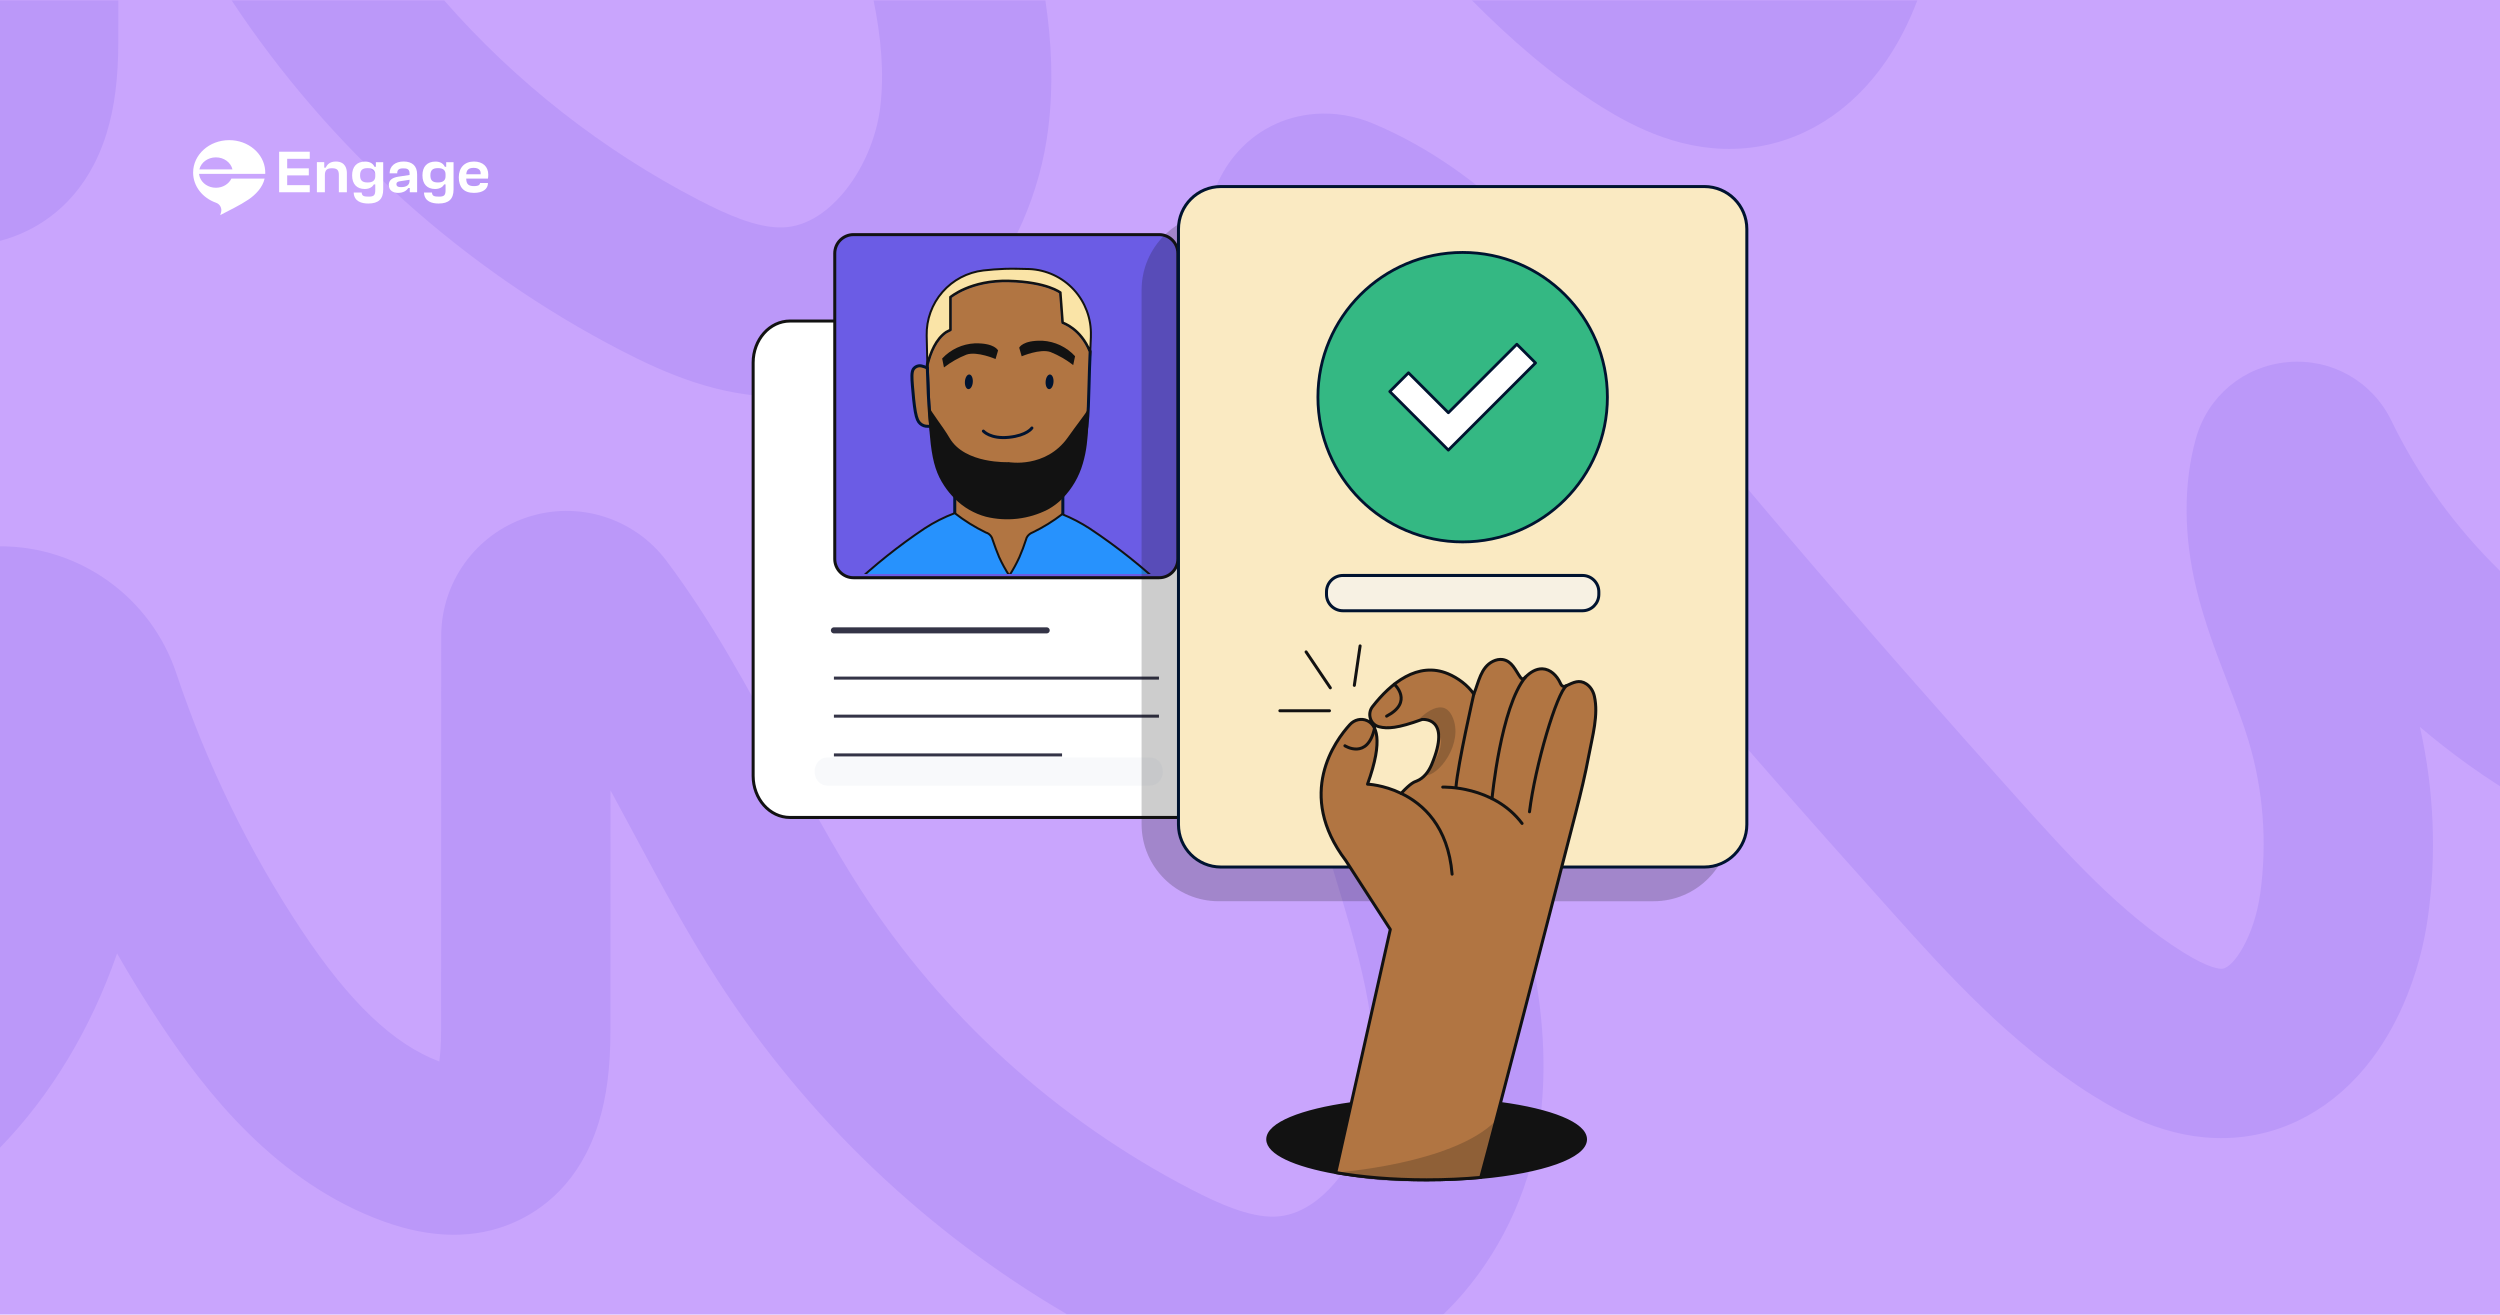 <?xml version="1.0" encoding="utf-8"?>
<!-- Generator: Adobe Illustrator 24.0.1, SVG Export Plug-In . SVG Version: 6.00 Build 0)  -->
<svg version="1.1" id="Layer_1" xmlns="http://www.w3.org/2000/svg" xmlns:xlink="http://www.w3.org/1999/xlink" x="0px" y="0px"
	 viewBox="0 0 1240 652" enable-background="new 0 0 1240 652" xml:space="preserve">
<path fill="#C9A5FD" d="M1240,0H0v652h1240V0z"/>
<g>
	<g>
		<path fill="#BB98F9" d="M1240,283.16v106.82c-5.36-3.43-10.64-7.01-15.84-10.74c-8.24-5.92-16.21-12.15-23.89-18.68
			c6.98,30.85,8.37,63.15,3.97,94.4c-3.41,24.19-12.09,47.5-24.45,65.63c-17.41,25.54-42.2,41-69.83,43.54
			c-30.24,2.78-55.4-10.43-71.7-20.61c-40.9-25.54-73.17-61.46-99.1-90.32c-21.52-23.95-42.12-47.16-61.88-69.72
			c-22.78-26.01-44.46-51.17-65.16-75.63c-22.47-26.54-43.79-52.27-64.16-77.4l-1.7-2.09c-19.86-24.51-39.01-48.15-60.36-66.1
			c11.77,79.38,29.45,158.26,52.69,234.94c1.02,3.34,2.04,6.69,3.07,10.05c13.51,44.17,28.82,94.23,22.41,146.82
			c-3.94,32.24-17.62,63.38-38.54,87.67c-3.05,3.54-6.22,6.89-9.5,10.04H529.07c-69.72-40.74-129.22-97.56-173.12-165.56
			c-15.13-23.44-28.25-47.91-40.93-71.57c-4.1-7.65-8.15-15.21-12.2-22.62l-0.04,119.17c-0.01,18.31-1.87,32.84-5.87,45.71
			c-9.26,29.83-28.11,43.42-42.3,49.56c-18.8,8.14-40.32,7.97-63.96-0.51c-53.82-19.3-88.94-64.93-110.68-97.57
			c-7.69-11.55-14.99-23.38-21.9-35.47C45.06,510.34,25.25,543.27,0,569.24V270.97h0.23c39.02,0,74.5,24.95,87.24,63.02
			c15.1,45.16,36.18,88.46,62.41,127.85c23.65,35.5,45.29,56.09,68,64.65c0.49-3.44,0.9-8.36,0.9-15.3l0.06-195.66
			c0.01-26.77,17.08-50.45,42.48-58.92c25.37-8.46,53.2,0.21,69.26,21.58c23.06,30.71,41.07,64.3,58.48,96.79
			c12.44,23.2,24.18,45.12,37.46,65.69c40.74,63.09,97.52,114.69,164.21,149.22c13.39,6.93,28.82,13.97,41.59,13.56
			c13.04-0.42,23.27-9.21,29.55-16.51c9.9-11.49,16.93-27.58,18.82-43.04c4.25-34.89-7.22-72.38-19.36-112.07
			c-1.05-3.42-2.09-6.84-3.13-10.26c-27.84-91.87-48.1-186.75-60.21-281.99c-1.84-14.51-2.43-41.9,14.35-62.38
			c10.02-12.22,24.31-19.58,40.24-20.73c9.49-0.67,19.25,0.95,28.22,4.7c57.63,24.11,96.46,72.03,130.73,114.32l1.68,2.08
			c31.77,39.19,65.95,79.92,103.24,122.99c9.28,10.73,18.76,21.6,28.44,32.63c0.42,0.48,0.85,0.97,1.29,1.46
			c9.35,10.66,18.9,21.47,28.65,32.44c8.78,9.86,17.71,19.85,26.81,29.98c23.57,26.22,50.28,55.95,81.12,75.21
			c12.95,8.09,18.22,8.33,19.51,8.21c5.47-0.5,15.74-15.61,18.79-37.23c3.54-25.15,1.56-51.3-5.73-75.63
			c-2.77-9.25-6.43-18.75-10.31-28.81c-5.67-14.7-11.53-29.9-15.62-46.79c-6.38-26.32-6.48-52.05-0.28-74.41
			c5.86-21.13,23.74-36.05,45.55-38.01c21.75-1.96,42,9.49,51.53,29.19C1199.6,236.49,1218.02,261.65,1240,283.16z"/>
	</g>
	<g>
		<path fill="#BB98F9" d="M0,0.22h58.69l-0.01,20.35c0,18.31-1.87,32.83-5.86,45.71c-9.26,29.83-28.12,43.41-42.3,49.56
			c-3.42,1.48-6.93,2.69-10.52,3.62V0.22z"/>
		<path fill="#BB98F9" d="M519.97,63.42c-3.93,32.24-17.62,63.38-38.54,87.67c-24.4,28.35-56.55,44.57-90.5,45.66
			c-1.29,0.04-2.58,0.06-3.85,0.06c-30.45,0-56.99-11.55-79.07-22.98C229.99,133.43,163.32,73.48,114.9,0.22h105.41
			c35.44,40.47,78.32,74.17,126.33,99.03c13.39,6.93,28.82,13.97,41.59,13.55c13.04-0.42,23.26-9.2,29.55-16.5
			c9.89-11.49,16.92-27.58,18.81-43.05c2.08-17.07,0.4-34.76-3.29-53.03h85.21C521.58,20.71,522.6,41.86,519.97,63.42z"/>
		<path fill="#BB98F9" d="M950.98,0.22c-4.09,10.82-9.25,20.9-15.28,29.74c-17.41,25.53-42.21,41-69.83,43.53
			c-30.25,2.78-55.41-10.43-71.71-20.61c-24.21-15.12-45.39-33.88-64.03-52.66H950.98z"/>
	</g>
</g>
<g>
	<g>
		
			<path fill="#FFFFFF" stroke="#121212" stroke-width="1.5" stroke-linecap="round" stroke-linejoin="round" stroke-miterlimit="2.613" d="
			M373.56,179.87v204.95c0,11.39,8.18,20.64,18.28,20.64h121.62h45.95h29.57c10.09,0,25.93-3.81,25.93-20.64V179.87
			c0-14.12-15.84-20.64-25.93-20.64H391.84C381.74,159.23,373.56,168.47,373.56,179.87z"/>
		<g>
			<path fill="none" stroke="#343447" stroke-width="1.5" stroke-miterlimit="10" d="M413.62,336.34h161.23"/>
			<path fill="none" stroke="#343447" stroke-width="1.5" stroke-miterlimit="10" d="M413.62,355.21h161.23"/>
			<path fill="none" stroke="#343447" stroke-width="1.5" stroke-miterlimit="10" d="M413.62,374.44h113.16"/>
			<path fill="none" stroke="#343447" stroke-width="3" stroke-linecap="round" stroke-miterlimit="10" d="M413.62,312.66h105.54"/>
		</g>
		<g opacity="0.2">
			<path fill="#DCE3ED" d="M410.17,375.71h160.49c3.39,0,6.14,3.12,6.14,6.97c0,3.85-2.75,6.97-6.14,6.97H410.17
				c-3.39,0-6.14-3.12-6.14-6.97C404.03,378.83,406.78,375.71,410.17,375.71z"/>
		</g>
		<g>
			<g>
				<path fill="#6B5CE5" d="M423.34,286.54c-5.13,0-9.3-4.17-9.3-9.3V125.67c0-5.13,4.17-9.3,9.3-9.3h151.58
					c5.13,0,9.3,4.17,9.3,9.3v151.58c0,5.13-4.17,9.3-9.3,9.3H423.34z"/>
				<g>
					<path fill="#121212" d="M574.92,117.12c4.72,0,8.55,3.83,8.55,8.55v151.58c0,4.72-3.83,8.55-8.55,8.55H423.34
						c-4.72,0-8.55-3.83-8.55-8.55V125.67c0-4.72,3.83-8.55,8.55-8.55H574.92 M574.92,115.62H423.34c-5.54,0-10.05,4.51-10.05,10.05
						v151.58c0,5.54,4.51,10.05,10.05,10.05h151.58c5.54,0,10.05-4.51,10.05-10.05V125.67
						C584.96,120.13,580.46,115.62,574.92,115.62L574.92,115.62z"/>
				</g>
			</g>
			<g>
				<defs>
					<path id="SVGID_1_" d="M592.99,284.71H413.42c-10.39,0-18.81-8.42-18.81-18.81V125.67c0-4.72,3.83-8.55,8.55-8.55h195.55
						c4.72,0,8.55,3.83,8.55,8.55v144.76C607.26,278.31,600.87,284.71,592.99,284.71z"/>
				</defs>
				<clipPath id="SVGID_2_">
					<use xlink:href="#SVGID_1_"  overflow="visible"/>
				</clipPath>
				<g clip-path="url(#SVGID_2_)">
					<g>
						
							<path fill-rule="evenodd" clip-rule="evenodd" fill="#B17542" stroke="#001330" stroke-width="1.5" stroke-linecap="round" stroke-linejoin="round" d="
							M540.73,174.37c-0.11,2.73-0.23,5.43-0.32,8.02c-0.08,2.86-0.19,5.64-0.24,8.3c-0.23,7.68-0.31,14.44-1.1,20.78
							c-0.39,3.3-1.07,6.56-2.01,9.75c-1.86,6.41-5.26,12.26-9.89,17.06c-2.18,2.21-4.66,4.09-7.38,5.59
							c-9.48,4.87-20.39,6.15-30.74,3.61c-5.86-1.57-11.2-4.67-15.48-8.97c-1.94-1.93-3.68-4.05-5.2-6.34
							c-3.67-5.51-5.56-11.19-6.71-20.7c-0.21-1.74-0.39-3.61-0.55-5.6c-0.54-6.5-0.89-14.47-1.15-23.26c0-0.62,0-1.25,0-1.87
							c1.41-5.85,4.16-12.65,9.32-16.13l2.01-1.02v-16.24c0,0,10.04-8.61,29.11-8.12s25.67,5.83,25.67,5.83l1.12,14.95
							C527.18,159.99,536.13,162.8,540.73,174.37z"/>
						
							<path fill-rule="evenodd" clip-rule="evenodd" fill="#B17542" stroke="#001330" stroke-width="1.5" stroke-linecap="round" stroke-linejoin="round" d="
							M519.76,243.81c-9.46,4.89-20.37,6.19-30.72,3.66c-5.86-1.57-11.2-4.67-15.48-8.97v35.2c7.12,6.3,13.94,11.89,19.66,14.85
							c7.86,4.06,13.65,3.25,20.78-1.19c4.65-2.98,9.06-6.34,13.17-10.02v-39.12C524.98,240.43,522.48,242.31,519.76,243.81z"/>
						<path fill-rule="evenodd" clip-rule="evenodd" fill="#2792FD" stroke="#121212" stroke-miterlimit="10" d="M578.95,292.81
							c-22.21,18.02-50.02,27.71-78.62,27.38c-28.6-0.32-56.18-10.64-77.98-29.15c11.26-10.65,23.38-20.33,36.26-28.95
							c4.69-3.06,9.7-5.6,14.95-7.57c4.78,3.72,9.93,6.93,15.37,9.58l0.63,0.26h0.11c1.04,0.52,1.87,1.38,2.36,2.44l0.29,0.86
							c1.02,3.05,2.13,5.98,3.25,8.67c1.45,3.18,3.14,6.24,5.04,9.18c1.9-2.93,3.58-6,5.02-9.18c1.23-2.81,2.31-5.69,3.25-8.61
							c0.11-0.32,0.21-0.65,0.32-0.99c0.51-1.02,1.34-1.85,2.36-2.37l0.67-0.29c5.17-2.51,10.07-5.53,14.62-9.03
							c4.76,1.93,9.32,4.3,13.63,7.1C554.17,271.22,567.05,281.48,578.95,292.81z"/>
						<path fill-rule="evenodd" clip-rule="evenodd" fill="#001330" d="M522.55,189.38c0.1-2.01-0.71-3.64-1.79-3.64
							c-1.07,0-2.05,1.62-2.14,3.64c-0.1,2.01,0.7,3.64,1.79,3.64C521.49,193.02,522.44,191.39,522.55,189.38z"/>
						<path fill-rule="evenodd" clip-rule="evenodd" fill="#001330" d="M482.52,189.38c0.1-2.01-0.7-3.64-1.79-3.64
							s-2.05,1.62-2.14,3.64c-0.1,2.01,0.7,3.64,1.79,3.64C481.47,193.02,482.43,191.39,482.52,189.38z"/>
						
							<path fill-rule="evenodd" clip-rule="evenodd" fill="#B17542" stroke="#001330" stroke-width="1.5" stroke-linecap="round" stroke-linejoin="round" d="
							M461.1,205.82c-0.54-6.5-0.89-14.47-1.14-23.26c-0.82-0.45-1.69-0.78-2.6-0.97c-0.81-0.25-1.68-0.22-2.48,0.07
							c-0.79,0.29-1.47,0.84-1.93,1.55c-0.83,1.53-0.71,4.13-0.39,8.12c0.32,4,0.83,9.57,1.46,13c0.63,3.43,1.41,4.87,2.37,5.72
							c0.52,0.49,1.13,0.86,1.8,1.1c0.67,0.24,1.38,0.34,2.09,0.29c0.42,0,0.88,0,1.36,0C461.45,209.68,461.26,207.82,461.1,205.82z
							"/>
						<path fill-rule="evenodd" clip-rule="evenodd" fill="#121212" d="M540.08,202.42c-0.18,6.5-0.32,12.38-1.02,17.87
							c-0.39,3.3-1.06,6.56-2.01,9.75c-1.86,6.41-5.26,12.26-9.89,17.06c-2.18,2.21-4.66,4.09-7.38,5.6
							c-9.48,4.86-20.39,6.14-30.74,3.61c-5.86-1.58-11.2-4.67-15.48-8.97c-1.95-1.93-3.69-4.06-5.2-6.35
							c-3.67-5.49-5.56-11.18-6.71-20.68c-0.21-1.75-0.39-3.61-0.55-5.62c-0.34-4.06-0.6-8.72-0.81-13.81
							c2.1,4.39,7.1,10.23,10.72,16.39c7.59,13,29.35,11.96,29.35,11.96s18.24,3.25,29.24-12.2
							C534.15,210.56,537.92,205.93,540.08,202.42z"/>
						<path fill="none" stroke="#001330" stroke-width="1.5" stroke-linecap="round" stroke-linejoin="round" d="M487.76,213.83
							c0,0,3.49,4,12.61,3.07c9.11-0.93,11.45-4.61,11.45-4.61"/>
						<path fill-rule="evenodd" clip-rule="evenodd" fill="#121212" d="M468.2,182.25l-0.89-4.43c4.23-4.54,10.06-7.24,16.25-7.53
							c9.9-0.21,11.48,3.55,11.48,3.55l-1.25,4.24c0,0-9.08-3.95-14.36-2.21C475.41,177.46,471.63,179.61,468.2,182.25z"/>
						<path fill-rule="evenodd" clip-rule="evenodd" fill="#121212" d="M532.31,181.09l0.92-4.41c-4.19-4.57-10-7.32-16.19-7.68
							c-9.98-0.29-11.51,3.47-11.51,3.47l1.22,4.26c0,0,9.13-3.92,14.31-2.12C525.1,176.23,528.88,178.41,532.31,181.09z"/>
						<path fill-rule="evenodd" clip-rule="evenodd" fill="#FAE4A7" stroke="#121212" stroke-miterlimit="10" d="M541.07,166.47
							c0,0.28,0,0.5,0,0.71c-0.11,2.44-0.21,4.87-0.31,7.18c-4.6-11.57-13.58-14.39-13.58-14.39l-1.12-14.95
							c0,0-6.61-5.31-25.67-5.83c-19.06-0.52-29.11,8.12-29.11,8.12v16.24l-2.01,1.02c-5.17,3.48-7.91,10.28-9.32,16.13
							c-0.15-4.58-0.24-9.32-0.32-14.17v-0.13c-0.16-7.91,2.63-15.6,7.83-21.56c5.2-5.96,12.43-9.77,20.29-10.69
							c3.48-0.39,7-0.68,10.59-0.8c4.01-0.13,8.12,0,12.26,0.1c8.4,0.39,16.31,4.06,22.01,10.24
							C538.31,149.89,541.35,158.07,541.07,166.47z"/>
					</g>
				</g>
			</g>
		</g>
	</g>
	<g>
		<path opacity="0.21" fill="#121212" d="M604.46,105.62h215.73c21.11,0,38.23,17.12,38.23,38.23v264.93
			c0,21.11-17.12,38.23-38.23,38.23H604.46c-21.11,0-38.23-17.12-38.23-38.23V143.85C566.23,122.74,583.35,105.62,604.46,105.62z"/>
		
			<path fill="#FAEAC2" stroke="#001330" stroke-width="1.5" stroke-linecap="round" stroke-linejoin="round" stroke-miterlimit="2.613" d="
			M605.6,92.53h239.75c11.64,0,21.08,9.44,21.08,21.08v295.36c0,11.64-9.44,21.08-21.08,21.08H605.6
			c-11.64,0-21.08-9.44-21.08-21.08V113.61C584.52,101.97,593.96,92.53,605.6,92.53z"/>
		
			<path fill="#F7F1E3" stroke="#001330" stroke-width="1.5" stroke-linecap="round" stroke-linejoin="round" stroke-miterlimit="2.613" d="
			M784.9,302.93H666.06c-4.48,0-8.12-3.64-8.12-8.12v-1.26c0-4.48,3.64-8.12,8.12-8.12H784.9c4.48,0,8.12,3.64,8.12,8.12v1.26
			C793.02,299.3,789.38,302.93,784.9,302.93z"/>
		
			<circle fill="#34B883" stroke="#001330" stroke-width="1.411" stroke-linecap="round" stroke-linejoin="round" stroke-miterlimit="2.613" cx="725.48" cy="197" r="71.79"/>
		
			<polygon fill="#FFFFFF" stroke="#001330" stroke-width="1.411" stroke-linecap="round" stroke-linejoin="round" stroke-miterlimit="2.613" points="
			718.39,204.71 698.61,184.92 689.34,194.2 718.39,223.25 719.63,222.01 727.66,213.98 761.62,180.02 752.35,170.75 		"/>
		<g>
			
				<path fill="#121212" stroke="#121212" stroke-width="1.5" stroke-linecap="round" stroke-linejoin="round" stroke-miterlimit="2.613" d="
				M786.41,565.12c0,8.69-21.65,16.09-51.96,18.88c-8.37,0.77-17.41,1.19-26.84,1.19c-16.76,0-32.3-1.34-45.07-3.61
				c-20.4-3.63-33.73-9.64-33.73-16.47c0-7.64,16.74-14.28,41.38-17.67c11.13-1.53,23.88-2.4,37.43-2.4
				c13.2,0,25.63,0.83,36.56,2.29C769.28,550.69,786.41,557.4,786.41,565.12z"/>
			
				<path fill="#B17542" stroke="#121212" stroke-width="1.5" stroke-linecap="round" stroke-linejoin="round" stroke-miterlimit="2.613" d="
				M788.09,374.5c-1.78,9.58-4.07,19.05-6.49,28.49c-2.58,10.08-23.81,92.36-37.43,144.35c-4.24,16.19-7.74,29.44-9.72,36.66
				c-8.37,0.77-17.41,1.19-26.84,1.19c-16.76,0-32.3-1.34-45.07-3.61l7.65-34.14l19.4-86.45l-22.06-34.11
				c-25.01-33.02-5.18-59.64,2.04-67.51c2.15-2.36,5.59-3.26,8.5-1.94c4.44,1.99,8.36,8.99,0.23,31.52c0,0,7.79,0.28,16.67,4.56
				c4.92-5.27,6.52-5.65,7.71-6.11c3.49-1.39,5.92-4.64,7.39-8.1c10.18-24.14-4.76-22.44-4.76-22.44
				c-12.18,4.42-17.12,4.65-21.27,3.62c-4.39-1.09-6.04-6.45-3.26-10.01c8.96-11.51,22.43-22.61,37.51-16.26
				c4.81,2.03,9.75,5.67,12.73,10.04c2.4-5.72,3.36-13.27,9.56-16.27c1.49-0.72,3.13-1.08,4.75-0.84c4.65,0.72,6.29,5.3,8.75,8.76
				c0.23,0.31,0.49,0.64,0.87,0.75c0.65,0.18,1.25-0.36,1.73-0.84c2.24-2.27,5.17-4.18,8.36-4.07c3.92,0.14,7.16,3.35,8.8,6.92
				c0.33,0.72,0.71,1.54,1.47,1.76c0.58,0.16,1.17-0.09,1.72-0.34c3.4-1.56,6.28-3.17,9.76-0.87c2.13,1.4,3.48,3.67,4.03,6.15
				C792.9,354.58,789.82,365.24,788.09,374.5z"/>
			
				<path fill="#B17542" stroke="#121212" stroke-width="1.5" stroke-linecap="round" stroke-linejoin="round" stroke-miterlimit="2.613" d="
				M740.35,565.12c-0.21,0.55-0.4,1.12-0.61,1.67"/>
			
				<path fill="#B17542" stroke="#121212" stroke-width="1.5" stroke-linecap="round" stroke-linejoin="round" stroke-miterlimit="2.613" d="
				M694.97,393.51c10.83,5.19,23.3,16.31,25.27,40.07"/>
			
				<path fill="none" stroke="#121212" stroke-width="1.5" stroke-linecap="round" stroke-linejoin="round" stroke-miterlimit="2.613" d="
				M667.08,369.91c0,0,11.22,7.19,14.7-8.72"/>
			
				<path fill="none" stroke="#121212" stroke-width="1.5" stroke-linecap="round" stroke-linejoin="round" stroke-miterlimit="2.613" d="
				M691.58,339.36c0,0,9.77,8.75-3.82,15.85"/>
			
				<path fill="none" stroke="#121212" stroke-width="1.5" stroke-linecap="round" stroke-linejoin="round" stroke-miterlimit="2.613" d="
				M731.02,344.23c0,0-7.9,34.6-8.86,46.17"/>
			
				<path fill="none" stroke="#121212" stroke-width="1.5" stroke-linecap="round" stroke-linejoin="round" stroke-miterlimit="2.613" d="
				M740.04,396.13c0,0,4.35-45.6,16.64-60.33"/>
			
				<path fill="none" stroke="#121212" stroke-width="1.5" stroke-linecap="round" stroke-linejoin="round" stroke-miterlimit="2.613" d="
				M777.02,340.07c-4.82,3.44-15.59,39.65-18.39,62.58"/>
			
				<path fill="none" stroke="#121212" stroke-width="1.5" stroke-linecap="round" stroke-linejoin="round" stroke-miterlimit="2.613" d="
				M715.6,390.41c0,0,25.04-0.94,39.35,18.01"/>
			
				<line fill="#B17542" stroke="#121212" stroke-width="1.5" stroke-linecap="round" stroke-linejoin="round" stroke-miterlimit="2.613" x1="634.82" y1="352.53" x2="659.41" y2="352.53"/>
			
				<line fill="#B17542" stroke="#121212" stroke-width="1.5" stroke-linecap="round" stroke-linejoin="round" stroke-miterlimit="2.613" x1="647.82" y1="323.34" x2="659.84" y2="341.16"/>
			
				<line fill="#B17542" stroke="#121212" stroke-width="1.5" stroke-linecap="round" stroke-linejoin="round" stroke-miterlimit="2.613" x1="674.61" y1="320.37" x2="671.75" y2="339.94"/>
			<path opacity="0.21" fill="#121212" d="M662.54,581.59c0,0,58.18-4.14,79.4-25.74L734.45,584
				C734.45,584,689.35,589.82,662.54,581.59z"/>
			<path opacity="0.21" fill="#121212" d="M702.76,357.75c0,0,12.18-13.63,17.49-2.54c6.35,13.26-7.19,30.38-13.47,29.3
				c0,0,12.72-14.2,6.11-23.31C706.27,352.09,702.76,357.75,702.76,357.75z"/>
		</g>
	</g>
</g>
<g>
	<defs>
		<rect id="SVGID_3_" x="95.79" y="69.51" width="146.4" height="37.17"/>
	</defs>
	<clipPath id="SVGID_4_">
		<use xlink:href="#SVGID_3_"  overflow="visible"/>
	</clipPath>
	<g clip-path="url(#SVGID_4_)">
		<path fill="#FFFFFF" d="M131.56,85.58c0-0.37-0.01-0.75-0.04-1.11c-0.63-8.36-8.38-14.96-17.84-14.96
			c-9.88,0-17.89,7.2-17.89,16.08c0,6.82,4.72,12.64,11.39,14.98c1.96,0.69,3.04,2.8,2.45,4.8l-0.39,1.32
			c4.63-2.48,9.58-4.73,13.93-7.67c3.62-2.44,7.09-6.03,8.07-10.42h-16.47c-1.29,2.66-4.24,4.53-7.68,4.53
			c-3.7,0-6.84-2.16-7.95-5.14c-0.21-0.56-0.35-1.15-0.41-1.75h32.82C131.56,86.01,131.56,85.8,131.56,85.58z M98.89,84.02
			c0.8-3.41,4.16-5.97,8.2-5.97s7.4,2.55,8.21,5.97H98.89z"/>
		<path fill="#FFFFFF" d="M138.45,95.37V75.25h15.19v3.52h-11.2v4.73h10.73v3.49h-10.73v4.85h11.2v3.52H138.45z"/>
		<path fill="#FFFFFF" d="M168.07,95.36v-8.63c0-2.39-0.92-3.28-3.4-3.28c-2.54,0-3.53,0.96-3.53,3.4v8.51h-3.96V80.43h3.64v2.73
			h0.73l0.09-0.19c0.61-1.3,1.97-2.85,4.94-2.85c4.94,0,5.47,3.98,5.47,5.68v9.56H168.07z"/>
		<path fill="#FFFFFF" d="M182.69,100.95c-3.24,0-7.08-0.96-7.26-5.44h3.96c0.1,1.7,1.05,2.02,3.46,2.02c2.61,0,3.28-0.68,3.28-3.31
			v-2.75h-0.72l-0.09,0.17c-0.57,1.01-2.03,2.1-4.39,2.1c-3.99,0-6.28-2.47-6.28-6.77c0-4.34,2.35-6.83,6.46-6.83
			c2.17,0,3.78,0.85,4.54,2.39l0.09,0.19h0.69v-2.26h3.64v13.53C190.08,98.73,187.73,100.95,182.69,100.95z M182.38,83.39
			c-2.68,0-3.78,1.03-3.78,3.56s1.08,3.56,3.75,3.56c2.54,0,3.78-1.01,3.78-3.09v-0.93C186.12,84.4,184.9,83.39,182.38,83.39z"/>
		<path fill="#FFFFFF" d="M197.42,95.67c-2.21,0-4.57-1.03-4.57-3.95c0-2.23,1.57-3.6,4.68-4.08l5.62-0.85v-0.78
			c0-2.31-1.56-2.5-3.16-2.5c-2.11,0-2.97,0.71-2.97,2.44v0.01h-3.77v-0.01c0-3.55,2.73-5.84,6.96-5.84c4.31,0,6.68,2.25,6.68,6.34
			v8.91h-3.64v-2.11h-0.69l-0.1,0.13C201.7,94.43,200.21,95.67,197.42,95.67z M198.3,89.91c-0.78,0.13-1.68,0.4-1.68,1.45
			c0,0.39,0.12,0.7,0.35,0.93c0.36,0.36,0.97,0.52,2,0.52c2.77,0,4.18-1.09,4.18-3.25v-0.39L198.3,89.91z"/>
		<path fill="#FFFFFF" d="M217.56,100.95c-3.24,0-7.08-0.96-7.26-5.44h3.96c0.1,1.7,1.05,2.02,3.46,2.02c2.61,0,3.28-0.68,3.28-3.31
			v-2.75h-0.71l-0.09,0.17c-0.57,1.01-2.03,2.1-4.39,2.1c-3.99,0-6.28-2.47-6.28-6.77c0-4.34,2.35-6.83,6.46-6.83
			c2.17,0,3.78,0.85,4.54,2.39l0.09,0.19h0.69v-2.26h3.65v13.53C224.95,98.73,222.6,100.95,217.56,100.95z M217.25,83.39
			c-2.68,0-3.78,1.03-3.78,3.56c0,1.27,0.26,2.12,0.82,2.68c0.6,0.6,1.53,0.87,2.92,0.87c2.54,0,3.78-1.01,3.78-3.09v-0.93
			C220.99,84.4,219.77,83.39,217.25,83.39z"/>
		<path fill="#FFFFFF" d="M235.04,95.67c-2.5,0-4.41-0.7-5.67-2.07c-1.2-1.31-1.81-3.21-1.81-5.65c0-4.83,2.88-7.83,7.51-7.83
			c4.39,0,7.11,2.5,7.11,6.52c0,0.75-0.09,1.51-0.16,1.96h-10.77l0.02,0.35c0.1,2.42,1.18,3.36,3.84,3.36c1.35,0,2.89-0.18,3-1.55
			h3.93C242.03,93.84,239.41,95.67,235.04,95.67L235.04,95.67L235.04,95.67z M234.93,83.26c-2.28,0-3.4,0.87-3.62,2.81l-0.04,0.37
			h7.11l0.02-0.32c0.04-0.8-0.16-1.45-0.62-1.93C237.19,83.58,236.23,83.26,234.93,83.26z"/>
	</g>
</g>
</svg>
